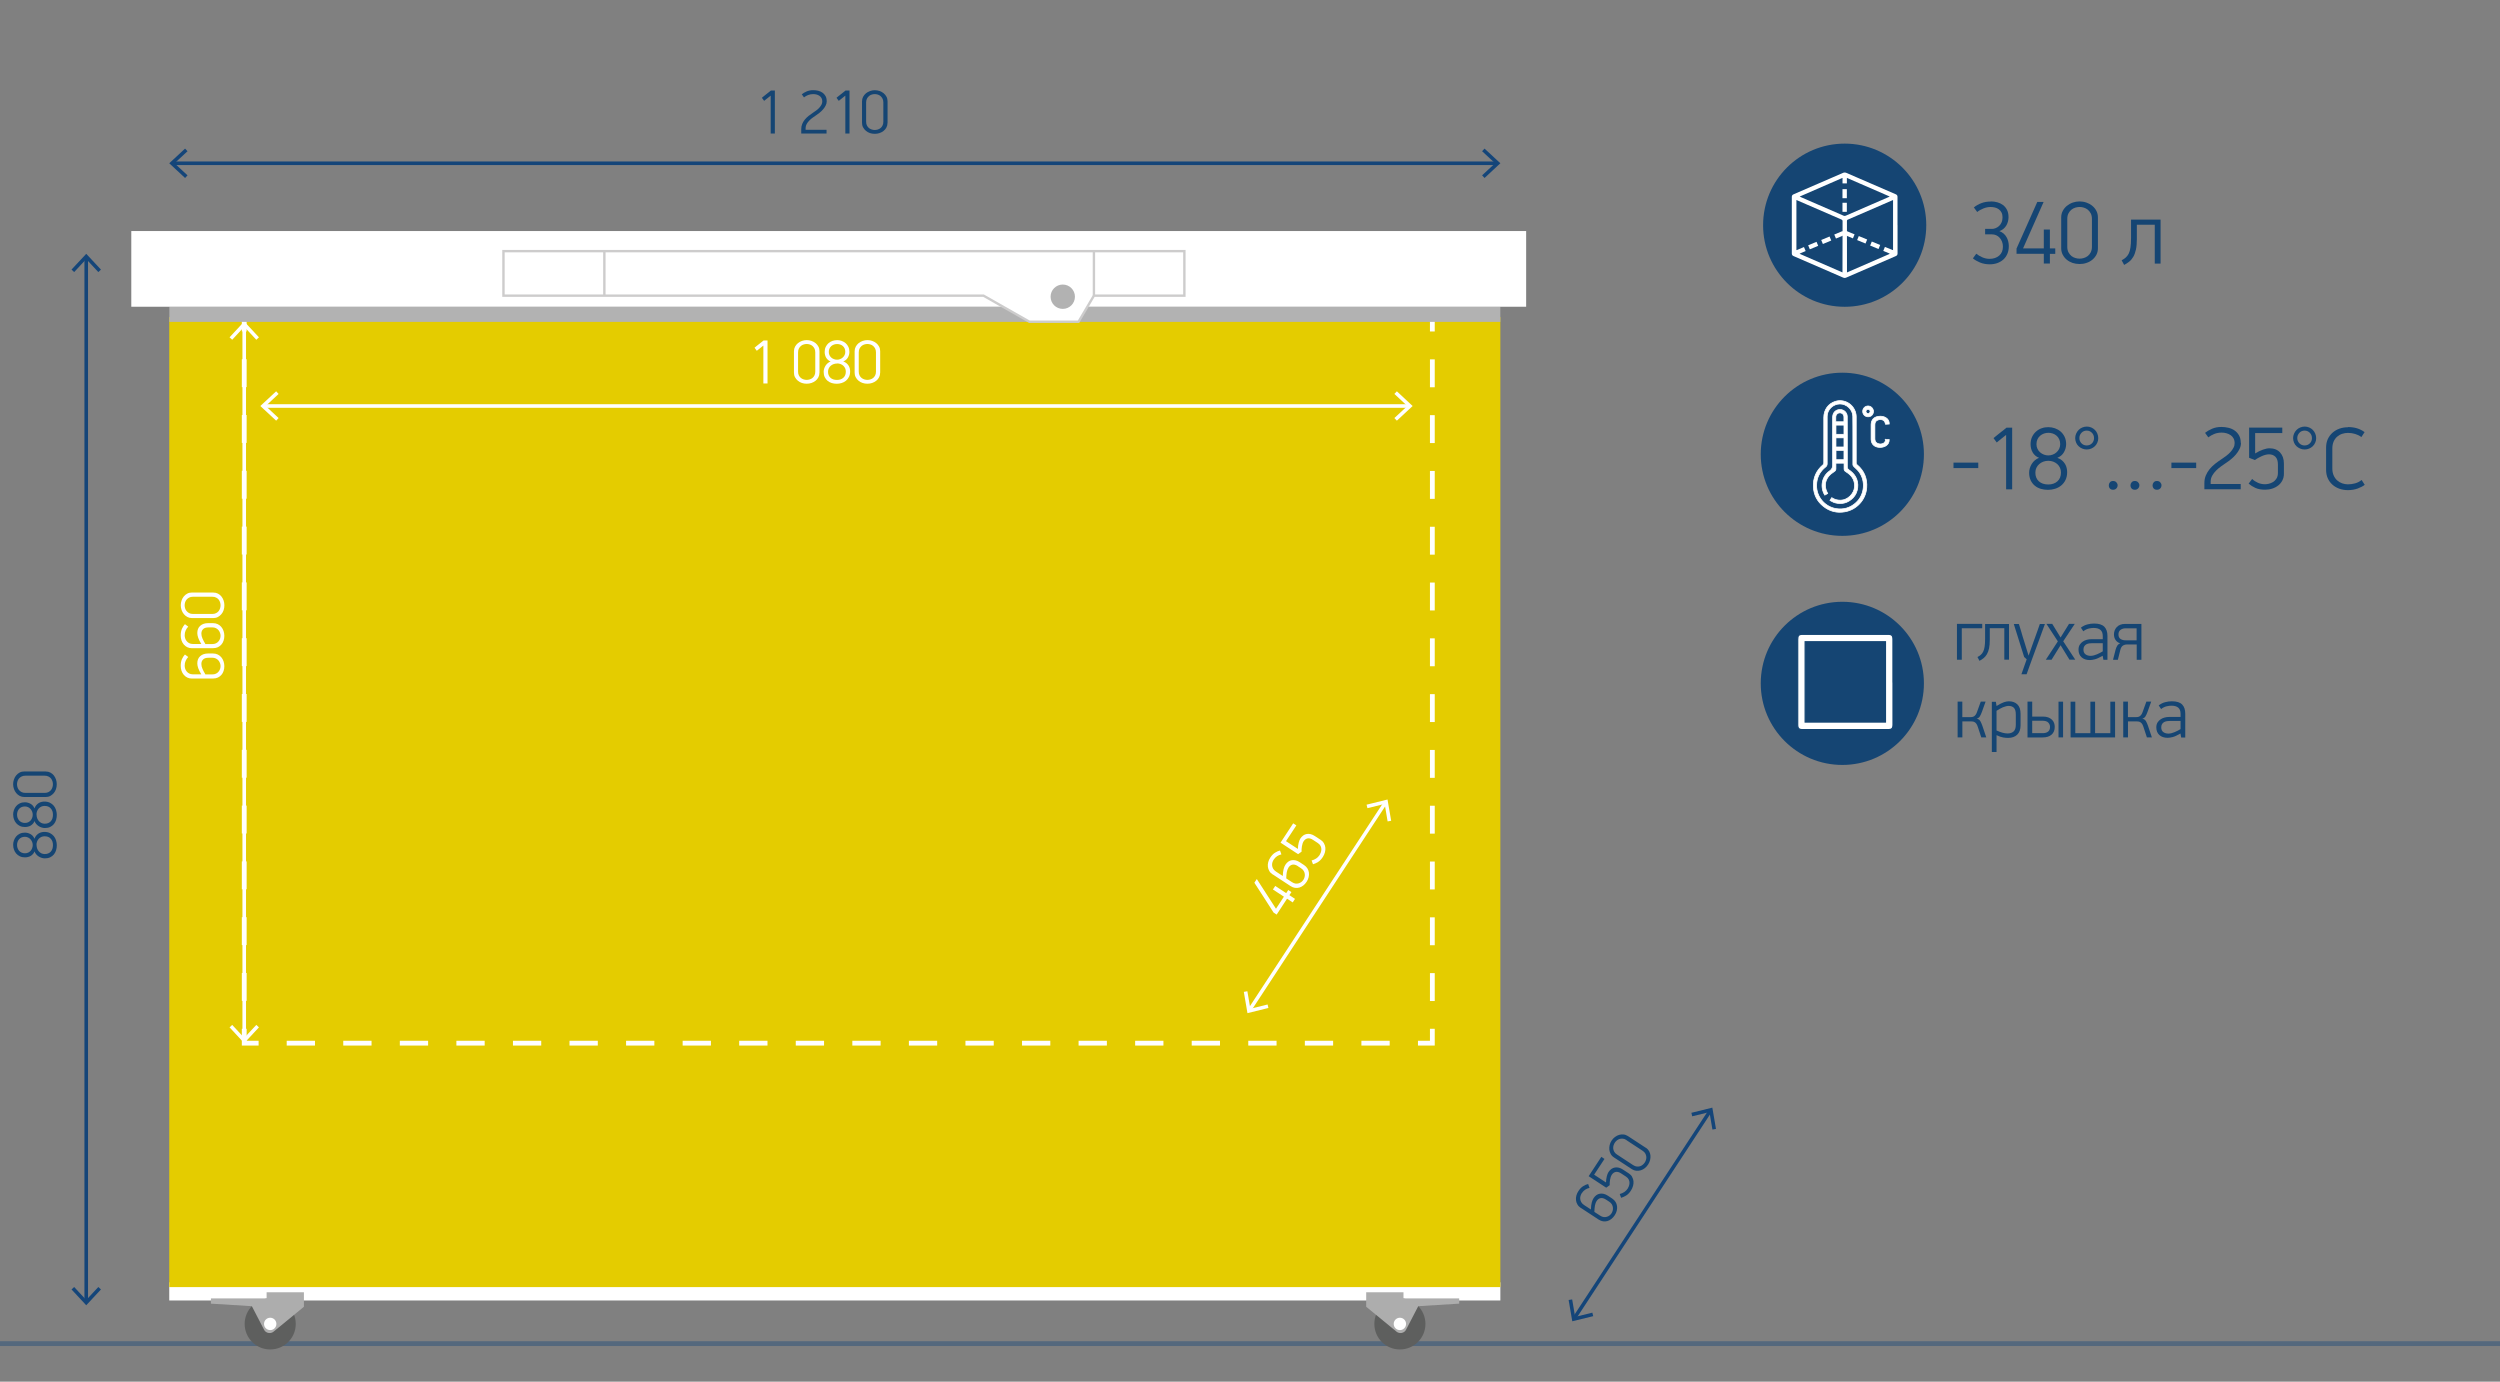 <?xml version="1.0" encoding="UTF-8"?> <svg xmlns="http://www.w3.org/2000/svg" id="_Слой_1" viewBox="0 0 521.54 288.24"><rect x="0" y="0" width="521.54" height="288.24" fill="#808080" stroke="none"/> <defs> <style>.cls-1{stroke-width:.15px;}.cls-1,.cls-2,.cls-3,.cls-4{fill:#fff;}.cls-1,.cls-5,.cls-3,.cls-4,.cls-6,.cls-7,.cls-8,.cls-9,.cls-10,.cls-11{stroke-miterlimit:10;}.cls-1,.cls-7,.cls-8,.cls-9,.cls-10{stroke:#fff;}.cls-12{fill:#e4cc00;}.cls-13{fill:#b2b2b2;}.cls-14{fill:#adadad;}.cls-15{fill:#144579;}.cls-16{fill:#154573;}.cls-17{fill:#5e5f5e;}.cls-5{opacity:.4;stroke:#124579;}.cls-5,.cls-6,.cls-7,.cls-8,.cls-9,.cls-10,.cls-11{fill:none;}.cls-3{stroke:#144573;stroke-width:.25px;}.cls-4,.cls-11{stroke:#cdcccc;stroke-width:.5px;}.cls-6{stroke:#144579;}.cls-6,.cls-7{stroke-width:.75px;}.cls-9{stroke-dasharray:0 0 5.9 5.9;}.cls-10{stroke-dasharray:0 0 5.82 5.82;}</style> </defs> <line class="cls-5" x1="521.54" y1="280.3" y2="280.3"></line> <rect class="cls-2" x="35.31" y="267.51" width="277.69" height="3.79"></rect> <circle class="cls-17" cx="56.37" cy="276.19" r="5.33"></circle> <path class="cls-14" d="m63.4,269.59h-7.78v1.28h-11.62v1.09l8.54.53,2.56,4.94c.36.69,1.33.88,1.94.4l6.36-5.22v-3.01Z"></path> <circle class="cls-2" cx="56.37" cy="276.19" r="1.29"></circle> <circle class="cls-17" cx="292.04" cy="276.19" r="5.33"></circle> <path class="cls-14" d="m285.01,269.59h7.78v1.28s11.62,0,11.62,0v1.09s-8.54.53-8.54.53l-2.56,4.94c-.36.69-1.33.88-1.94.4l-6.36-5.22v-3.01Z"></path> <circle class="cls-2" cx="292.04" cy="276.19" r="1.29"></circle> <rect class="cls-12" x="35.31" y="66.15" width="277.69" height="202.36"></rect> <polyline class="cls-8" points="298.81 214.62 298.81 217.62 295.81 217.62"></polyline> <line class="cls-9" x1="289.91" y1="217.62" x2="56.9" y2="217.62"></line> <polyline class="cls-8" points="53.95 217.62 50.95 217.62 50.95 214.62"></polyline> <line class="cls-10" x1="50.95" y1="208.8" x2="50.95" y2="72.06"></line> <polyline class="cls-8" points="50.95 69.15 50.95 66.15 53.95 66.15"></polyline> <line class="cls-9" x1="59.85" y1="66.15" x2="292.86" y2="66.15"></line> <polyline class="cls-8" points="295.81 66.15 298.81 66.15 298.81 69.15"></polyline> <line class="cls-10" x1="298.81" y1="74.97" x2="298.81" y2="211.71"></line> <line class="cls-6" x1="36.12" y1="34.06" x2="312.18" y2="34.06"></line> <polygon class="cls-15" points="38.61 37.13 39.12 36.58 36.41 34.06 39.12 31.55 38.61 31 35.31 34.06 38.61 37.13"></polygon> <polygon class="cls-15" points="309.7 37.13 309.19 36.58 311.9 34.06 309.19 31.55 309.7 31 313 34.06 309.7 37.13"></polygon> <path class="cls-16" d="m160.78,27.85v-7.9c-.07.05-.17.13-.29.23-.12.1-.26.2-.39.31-.13.11-.27.21-.4.32s-.23.18-.29.23l-.47-.64c.1-.09.24-.2.41-.34.17-.14.34-.28.53-.42.18-.14.36-.28.53-.42s.31-.24.41-.33h.83v8.96h-.87Z"></path> <path class="cls-16" d="m172.47,21.1c0,.31-.07.61-.21.89s-.31.55-.53.8c-.21.25-.45.48-.72.7-.26.21-.52.4-.77.57-.2.14-.42.3-.68.47s-.49.38-.71.6c-.22.22-.41.47-.56.73s-.23.56-.23.87v.35h4.37v.77h-5.28v-.91c0-.39.07-.75.2-1.07.13-.33.31-.63.54-.91.23-.28.49-.54.78-.77s.6-.46.91-.66c.26-.16.51-.34.75-.52.24-.18.45-.37.62-.57s.32-.41.43-.62c.11-.21.16-.43.16-.66,0-.27-.05-.5-.16-.7-.11-.19-.25-.35-.43-.47-.18-.12-.38-.21-.6-.27-.23-.06-.46-.09-.69-.09-.4,0-.76.07-1.09.2s-.61.3-.85.49c-.07-.1-.15-.2-.23-.33-.09-.12-.17-.23-.23-.32.28-.23.62-.42,1.03-.6.41-.17.86-.26,1.35-.26.36,0,.7.04,1.04.12s.64.22.9.4c.26.19.47.42.64.71.16.29.24.64.24,1.06Z"></path> <path class="cls-16" d="m176.35,27.85v-7.9c-.07.05-.17.13-.29.23-.12.1-.26.2-.39.31-.13.11-.27.21-.4.32s-.23.18-.29.23l-.47-.64c.1-.09.24-.2.41-.34.17-.14.34-.28.53-.42.18-.14.36-.28.53-.42s.31-.24.41-.33h.83v8.96h-.87Z"></path> <path class="cls-16" d="m185.15,25.62c0,.36-.07.67-.22.96s-.34.52-.59.72c-.25.2-.53.35-.85.46-.32.11-.65.16-1,.16s-.69-.05-1.01-.16c-.32-.11-.6-.26-.84-.47-.24-.2-.44-.45-.59-.73s-.22-.6-.22-.94v-4.47c0-.36.08-.68.23-.96s.35-.53.6-.73c.25-.2.53-.36.85-.47.32-.11.65-.17.99-.17s.68.06,1,.17.6.27.85.47.44.45.59.73.22.61.22.96v4.47Zm-.87-4.25c0-.32-.06-.59-.18-.81-.12-.22-.26-.4-.43-.54-.17-.14-.37-.24-.58-.3-.21-.06-.41-.09-.6-.09s-.39.03-.6.09c-.21.06-.41.16-.58.3-.17.14-.32.32-.44.54-.12.22-.18.49-.18.81v4.03c0,.32.06.59.18.81s.26.4.44.53c.17.13.37.23.58.29s.41.09.6.09.39-.03.6-.09.41-.16.58-.29c.17-.13.32-.31.43-.53.12-.22.18-.49.18-.81v-4.03Z"></path> <path class="cls-2" d="m159.25,79.99v-7.9c-.07.05-.17.13-.29.23-.12.1-.26.2-.39.31-.13.11-.27.21-.4.32s-.23.18-.29.23l-.47-.64c.1-.09.24-.2.41-.34.17-.14.34-.28.53-.42.18-.14.36-.28.53-.42s.31-.24.41-.33h.83v8.96h-.87Z"></path> <path class="cls-2" d="m170.95,77.75c0,.36-.07.67-.22.96s-.34.52-.59.72c-.25.2-.53.35-.85.46-.32.11-.65.16-1,.16s-.69-.05-1.01-.16c-.32-.11-.6-.26-.84-.47-.24-.2-.44-.45-.59-.73s-.22-.6-.22-.94v-4.47c0-.36.08-.68.23-.96s.35-.53.6-.73c.25-.2.53-.36.85-.47.32-.11.65-.17.99-.17s.68.06,1,.17.6.27.85.47.44.45.59.73.22.61.22.96v4.47Zm-.87-4.25c0-.32-.06-.59-.18-.81-.12-.22-.26-.4-.43-.54-.17-.14-.37-.24-.58-.3-.21-.06-.41-.09-.6-.09s-.39.03-.6.09c-.21.06-.41.16-.58.3-.17.14-.32.32-.44.54-.12.22-.18.49-.18.81v4.03c0,.32.06.59.18.81s.26.4.44.53c.17.13.37.23.58.29s.41.09.6.09.39-.03.6-.09.41-.16.58-.29c.17-.13.32-.31.43-.53.12-.22.18-.49.18-.81v-4.03Z"></path> <path class="cls-2" d="m174.61,70.95c.33,0,.65.05.96.16s.59.27.83.47.44.47.58.77c.15.31.22.66.22,1.06s-.11.81-.32,1.18c-.21.37-.53.64-.96.81.27.1.49.22.68.38.18.16.33.33.44.51.11.19.19.38.24.59.05.21.07.41.07.6,0,.43-.08.81-.24,1.14-.16.32-.37.59-.63.81-.26.21-.56.37-.89.47s-.67.16-1.02.16c-.37,0-.72-.05-1.05-.15-.33-.1-.62-.25-.87-.46s-.45-.47-.6-.78c-.15-.31-.22-.68-.22-1.1,0-.22.03-.43.1-.65.07-.22.16-.42.28-.62.12-.19.27-.37.46-.53.18-.16.39-.28.61-.36-.21-.08-.39-.18-.54-.32s-.28-.29-.39-.46c-.1-.17-.18-.36-.23-.57-.05-.2-.08-.41-.08-.63,0-.41.07-.77.22-1.07s.34-.57.58-.77.51-.37.82-.47c.31-.11.62-.16.95-.16Zm0,4.89c-.25,0-.49.04-.71.12-.23.08-.42.2-.6.35-.17.15-.31.33-.41.54-.1.21-.15.44-.15.7,0,.52.17.94.5,1.25.33.31.79.46,1.37.46.55,0,.99-.15,1.33-.46.34-.3.51-.73.51-1.28,0-.25-.05-.48-.14-.69-.1-.21-.23-.39-.39-.54-.16-.15-.36-.26-.58-.35s-.47-.12-.73-.12Zm.02-4.07c-.22,0-.43.03-.63.1s-.39.17-.56.31c-.16.14-.29.31-.39.52s-.15.45-.15.71c0,.25.05.48.14.68.1.2.22.37.38.51.16.14.34.25.55.32.21.08.42.12.65.12s.43-.04.63-.12c.21-.08.39-.19.55-.33.16-.14.29-.31.39-.51.1-.2.15-.42.15-.68,0-.27-.05-.5-.14-.71-.09-.2-.22-.37-.38-.51-.16-.14-.34-.24-.55-.31-.21-.07-.42-.1-.63-.1Z"></path> <path class="cls-2" d="m183.61,77.75c0,.36-.07.67-.22.96s-.34.52-.59.72c-.25.2-.53.35-.85.46-.32.11-.65.16-1,.16s-.69-.05-1.01-.16c-.32-.11-.6-.26-.84-.47-.24-.2-.44-.45-.59-.73s-.22-.6-.22-.94v-4.47c0-.36.08-.68.23-.96s.35-.53.6-.73c.25-.2.53-.36.85-.47.32-.11.65-.17.99-.17s.68.06,1,.17.6.27.85.47.44.45.59.73.22.61.22.96v4.47Zm-.87-4.25c0-.32-.06-.59-.18-.81-.12-.22-.26-.4-.43-.54-.17-.14-.37-.24-.58-.3-.21-.06-.41-.09-.6-.09s-.39.03-.6.09c-.21.06-.41.16-.58.3-.17.14-.32.32-.44.54-.12.22-.18.49-.18.81v4.03c0,.32.06.59.18.81s.26.4.44.53c.17.13.37.23.58.29s.41.09.6.09.39-.03.6-.09.41-.16.58-.29c.17-.13.32-.31.43-.53.12-.22.18-.49.18-.81v-4.03Z"></path> <line class="cls-6" x1="17.99" y1="271.49" x2="17.99" y2="53.76"></line> <polygon class="cls-15" points="21.06 269 20.51 268.49 17.99 271.2 15.47 268.49 14.92 269 17.99 272.3 21.06 269"></polygon> <polygon class="cls-15" points="21.06 56.24 20.51 56.76 17.99 54.05 15.47 56.76 14.92 56.24 17.99 52.95 21.06 56.24"></polygon> <path class="cls-16" d="m2.74,176.29c0-.33.05-.65.16-.96s.27-.59.47-.83.47-.44.77-.58c.31-.15.66-.22,1.06-.22s.81.11,1.18.32c.37.21.64.53.81.96.1-.27.22-.49.38-.68.16-.18.33-.33.51-.44.19-.11.38-.19.59-.24.21-.05.41-.07.6-.07.43,0,.81.08,1.14.24.32.16.59.37.81.63.21.26.37.56.47.89s.16.67.16,1.02c0,.37-.05.72-.15,1.05-.1.33-.25.62-.46.87-.21.25-.47.45-.78.6-.31.15-.68.22-1.1.22-.22,0-.43-.03-.65-.1-.22-.07-.42-.16-.62-.28-.19-.12-.37-.27-.53-.46-.16-.18-.28-.39-.36-.61-.08.21-.18.39-.32.54s-.29.28-.46.39c-.17.1-.36.18-.57.23-.2.05-.41.08-.63.08-.41,0-.77-.07-1.07-.22s-.57-.34-.77-.58-.37-.51-.47-.82c-.11-.31-.16-.62-.16-.95Zm.82-.01c0,.22.03.43.1.63s.17.39.31.56c.14.16.31.29.52.39s.45.15.71.15c.25,0,.48-.05.68-.14.2-.1.37-.22.51-.38.14-.16.25-.34.32-.55.08-.21.12-.42.12-.65s-.04-.43-.12-.63c-.08-.21-.19-.39-.33-.55-.14-.16-.31-.29-.51-.39-.2-.1-.42-.15-.68-.15-.27,0-.5.05-.71.14-.2.09-.37.22-.51.38-.14.16-.24.34-.31.55-.07.21-.1.42-.1.63Zm4.07.02c0,.25.04.49.12.71.08.23.2.42.35.6.15.17.33.31.54.41.21.1.44.15.7.15.52,0,.94-.17,1.25-.5.31-.33.46-.79.46-1.37,0-.55-.15-.99-.46-1.33-.3-.34-.73-.51-1.28-.51-.25,0-.48.05-.69.14-.21.1-.39.23-.54.39-.15.16-.26.36-.35.58s-.12.47-.12.73Z"></path> <path class="cls-16" d="m2.74,169.96c0-.33.05-.65.16-.96s.27-.59.47-.83.47-.44.77-.58c.31-.15.66-.22,1.06-.22s.81.11,1.18.32c.37.21.64.53.81.96.1-.27.22-.49.38-.68.16-.18.33-.33.51-.44.19-.11.38-.19.59-.24.21-.05.41-.07.6-.07.43,0,.81.08,1.14.24.32.16.59.37.81.63.21.26.37.56.47.89s.16.67.16,1.02c0,.37-.05.72-.15,1.05-.1.33-.25.62-.46.87s-.47.45-.78.6c-.31.15-.68.22-1.1.22-.22,0-.43-.03-.65-.1-.22-.07-.42-.16-.62-.28-.19-.12-.37-.27-.53-.46-.16-.18-.28-.39-.36-.61-.08.21-.18.39-.32.54s-.29.28-.46.39c-.17.1-.36.18-.57.23-.2.05-.41.08-.63.08-.41,0-.77-.07-1.07-.22s-.57-.34-.77-.58-.37-.51-.47-.82c-.11-.31-.16-.62-.16-.95Zm.82-.01c0,.22.03.43.1.63s.17.39.31.56c.14.16.31.29.52.39s.45.15.71.15c.25,0,.48-.05.68-.14.2-.1.37-.22.51-.38.14-.16.25-.34.32-.55.08-.21.12-.42.12-.65s-.04-.43-.12-.63c-.08-.21-.19-.39-.33-.55-.14-.16-.31-.29-.51-.39-.2-.1-.42-.15-.68-.15-.27,0-.5.05-.71.14-.2.09-.37.22-.51.38-.14.16-.24.34-.31.55-.07.21-.1.42-.1.63Zm4.07.02c0,.25.04.49.12.71.08.23.2.42.35.6.15.17.33.31.54.41.21.1.44.15.7.15.52,0,.94-.17,1.25-.5.31-.33.46-.79.46-1.37,0-.55-.15-.99-.46-1.33-.3-.34-.73-.51-1.28-.51-.25,0-.48.05-.69.14-.21.1-.39.23-.54.39-.15.16-.26.36-.35.58s-.12.47-.12.73Z"></path> <path class="cls-16" d="m9.54,160.95c.36,0,.67.07.96.22s.52.34.72.59c.2.25.35.53.46.85.11.32.16.65.16,1s-.05.69-.16,1.01c-.11.32-.26.6-.47.84-.2.24-.45.44-.73.59s-.6.22-.94.22h-4.47c-.36,0-.68-.08-.96-.23s-.53-.35-.73-.6c-.2-.25-.36-.53-.47-.85-.11-.32-.17-.65-.17-.99s.06-.68.17-1c.11-.32.27-.6.47-.85s.45-.44.73-.59.61-.22.96-.22h4.47Zm-4.25.87c-.32,0-.59.06-.81.18-.22.12-.4.26-.54.43-.14.17-.24.37-.3.58-.06.21-.09.41-.09.6s.03.39.09.6c.06.21.16.41.3.58.14.17.32.32.54.44.22.12.49.18.81.18h4.03c.32,0,.59-.06.81-.18s.4-.26.53-.44c.13-.17.23-.37.29-.58s.09-.41.09-.6-.03-.39-.09-.6-.16-.41-.29-.58c-.13-.17-.31-.32-.53-.43-.22-.12-.49-.18-.81-.18h-4.03Z"></path> <line class="cls-7" x1="50.95" y1="216.8" x2="50.95" y2="67.88"></line> <polygon class="cls-2" points="54.02 214.32 53.47 213.81 50.95 216.51 48.44 213.81 47.89 214.32 50.95 217.62 54.02 214.32"></polygon> <polygon class="cls-2" points="54.02 70.37 53.47 70.88 50.95 68.17 48.44 70.88 47.89 70.37 50.95 67.07 54.02 70.37"></polygon> <path class="cls-2" d="m40.05,141.56c-.36,0-.69-.07-.98-.21-.29-.14-.54-.34-.74-.58-.2-.24-.36-.52-.47-.85-.11-.32-.16-.66-.16-1.03,0-.55.09-1.01.26-1.39.17-.38.38-.7.62-.96l.69.52c-.24.25-.43.52-.55.82-.13.29-.19.63-.19,1,0,.18.03.38.09.59.06.21.16.41.3.58.14.18.32.33.54.45.22.12.49.18.81.18h1.72c-.29-.48-.51-.91-.64-1.29-.13-.38-.19-.71-.19-.99,0-.65.2-1.16.61-1.52.41-.36.95-.55,1.62-.55h1.05c.36,0,.69.07.98.21.29.14.54.33.74.57s.36.52.47.84c.11.32.17.66.17,1.01s-.05.71-.16,1.02c-.1.32-.26.59-.46.82s-.44.41-.73.55c-.29.13-.61.2-.98.2h-4.45Zm3.44-4.34c-.51,0-.89.12-1.12.36-.24.24-.36.55-.36.94,0,.33.08.68.24,1.04.16.36.36.74.6,1.13h1.43c.31,0,.58-.05.79-.16.22-.11.39-.25.53-.42s.24-.35.31-.55c.06-.2.1-.39.1-.59s-.03-.39-.1-.59c-.06-.2-.17-.39-.31-.57-.14-.17-.32-.32-.54-.43-.22-.11-.48-.17-.79-.17h-.79Z"></path> <path class="cls-2" d="m40.05,135.23c-.36,0-.69-.07-.98-.21-.29-.14-.54-.34-.74-.58-.2-.24-.36-.52-.47-.85-.11-.32-.16-.66-.16-1.03,0-.55.09-1.01.26-1.39.17-.38.38-.7.62-.96l.69.52c-.24.25-.43.52-.55.82-.13.29-.19.63-.19,1,0,.18.03.38.09.59.06.21.16.41.3.58.14.18.32.33.54.45.22.12.49.18.81.18h1.72c-.29-.48-.51-.91-.64-1.29-.13-.38-.19-.71-.19-.99,0-.65.2-1.16.61-1.52.41-.36.95-.55,1.62-.55h1.05c.36,0,.69.07.98.21.29.14.54.33.74.57s.36.52.47.84c.11.32.17.66.17,1.01s-.05.71-.16,1.02c-.1.32-.26.59-.46.82s-.44.41-.73.55c-.29.13-.61.2-.98.2h-4.45Zm3.44-4.34c-.51,0-.89.12-1.12.36-.24.24-.36.55-.36.94,0,.33.08.68.24,1.04.16.36.36.74.6,1.13h1.43c.31,0,.58-.05.79-.16.22-.11.39-.25.53-.42s.24-.35.31-.55c.06-.2.1-.39.1-.59s-.03-.39-.1-.59c-.06-.2-.17-.39-.31-.57-.14-.17-.32-.32-.54-.43-.22-.11-.48-.17-.79-.17h-.79Z"></path> <path class="cls-2" d="m44.51,123.62c.36,0,.67.07.96.22s.52.34.72.59c.2.25.35.53.46.85.11.32.16.65.16,1s-.05.69-.16,1.01c-.11.32-.26.6-.47.84-.2.24-.45.44-.73.59s-.6.22-.94.22h-4.47c-.36,0-.68-.08-.96-.23s-.53-.35-.73-.6c-.2-.25-.36-.53-.47-.85-.11-.32-.17-.65-.17-.99s.06-.68.17-1,.27-.6.47-.85.45-.44.73-.59.61-.22.96-.22h4.47Zm-4.25.87c-.32,0-.59.06-.81.18-.22.12-.4.26-.54.43-.14.17-.24.37-.3.58-.06.21-.09.41-.09.6s.03.39.09.6c.06.21.16.41.3.58.14.17.32.32.54.44.22.12.49.18.81.18h4.03c.32,0,.59-.06.81-.18s.4-.26.53-.44c.13-.17.23-.37.29-.58s.09-.41.09-.6-.03-.39-.09-.6-.16-.41-.29-.58c-.13-.17-.31-.32-.53-.43-.22-.12-.49-.18-.81-.18h-4.03Z"></path> <line class="cls-6" x1="328.45" y1="274.96" x2="356.77" y2="231.75"></line> <polygon class="cls-15" points="332.37 274.57 332.19 273.84 328.6 274.72 327.98 271.08 327.24 271.2 328 275.64 332.37 274.57"></polygon> <polygon class="cls-15" points="357.98 235.51 357.24 235.64 356.62 232 353.02 232.88 352.85 232.15 357.22 231.07 357.98 235.51"></polygon> <path class="cls-16" d="m329.78,252c-.3-.2-.54-.44-.7-.72-.17-.28-.27-.58-.3-.89-.04-.31-.01-.64.07-.96.08-.33.23-.64.43-.95.3-.46.63-.8.98-1.02.35-.22.7-.38,1.05-.46l.29.81c-.34.08-.64.2-.91.38-.27.18-.5.42-.71.73-.1.15-.18.33-.25.54-.07.21-.09.43-.07.65.02.22.09.45.21.67.12.22.31.42.58.6l1.44.94c.01-.56.07-1.04.17-1.43.1-.39.23-.7.38-.93.36-.54.8-.86,1.34-.94.54-.08,1.09.06,1.66.43l.88.58c.3.2.54.44.71.71.17.28.27.57.31.88.04.31.02.63-.06.96-.08.33-.22.64-.42.94-.2.3-.43.56-.69.77-.26.21-.54.35-.83.44s-.59.1-.91.06c-.31-.04-.62-.17-.93-.37l-3.72-2.44Zm5.26-1.74c-.43-.28-.81-.38-1.14-.31-.33.07-.6.27-.81.59-.18.27-.3.61-.37,1-.06.39-.1.82-.11,1.28l1.2.78c.26.17.51.27.75.3.24.03.46,0,.67-.06s.39-.16.56-.29c.16-.13.3-.28.4-.44.1-.16.19-.34.24-.55.06-.21.08-.42.05-.64-.02-.22-.09-.44-.21-.66-.12-.21-.31-.41-.57-.57l-.66-.43Z"></path> <path class="cls-16" d="m340.48,245.52c.16.28.26.57.29.89.03.32,0,.64-.09.98-.09.34-.24.67-.44.98-.3.46-.63.81-.99,1.03-.35.22-.71.38-1.06.48l-.29-.79c.35-.09.67-.23.95-.41.28-.18.52-.43.72-.73.08-.12.16-.29.24-.5.08-.21.12-.43.13-.66,0-.23-.04-.46-.15-.7-.11-.23-.3-.44-.58-.63l-1.02-.67c-.41-.27-.79-.37-1.12-.31-.33.07-.61.27-.83.6-.08.13-.16.29-.22.47-.06.18-.1.38-.14.58-.03.2-.05.4-.07.6-.01.2-.02.37,0,.52l-.73.52-3.66-2.4,2.64-4.03.66.43-2.16,3.29,2.48,1.62c.01-.46.06-.88.16-1.26.09-.38.21-.68.35-.9.36-.55.81-.87,1.35-.96s1.09.05,1.66.42l1.24.81c.29.19.52.42.68.7Z"></path> <path class="cls-16" d="m343.35,239.44c.3.19.52.43.68.71.15.28.25.57.28.89.03.32,0,.64-.08.97-.08.33-.22.64-.41.93-.19.3-.42.55-.69.76-.27.21-.55.36-.85.45-.3.09-.61.12-.93.09-.32-.03-.62-.14-.91-.33l-3.74-2.45c-.3-.19-.52-.43-.68-.72-.16-.28-.25-.58-.29-.9-.03-.32,0-.64.07-.97.08-.33.22-.64.4-.92.19-.29.42-.54.69-.74.27-.21.56-.36.86-.45.31-.09.62-.13.94-.09.32.03.63.15.93.34l3.74,2.45Zm-4.03-1.6c-.27-.18-.53-.28-.78-.3-.25-.02-.48,0-.69.07-.21.07-.4.18-.57.32-.17.14-.3.3-.41.46s-.19.34-.26.56c-.06.21-.09.43-.07.65.02.22.09.44.21.66.12.22.31.42.58.59l3.37,2.21c.27.18.53.27.78.3.25.02.48,0,.68-.07.21-.07.4-.18.56-.32.17-.14.3-.3.41-.46.1-.16.19-.34.25-.55.07-.21.09-.43.07-.65-.02-.22-.09-.44-.21-.66-.12-.22-.31-.42-.58-.59l-3.37-2.21Z"></path> <line class="cls-7" x1="260.69" y1="210.68" x2="289.01" y2="167.47"></line> <polygon class="cls-2" points="264.61 210.28 264.44 209.55 260.85 210.44 260.22 206.79 259.48 206.92 260.24 211.36 264.61 210.28"></polygon> <polygon class="cls-2" points="290.22 171.23 289.48 171.36 288.86 167.71 285.27 168.6 285.09 167.87 289.46 166.79 290.22 171.23"></polygon> <path class="cls-2" d="m268.98,186.74l1.18.78-.48.74-1.18-.78-2.17,3.32-.64-.42c-.67-1.04-1.33-2.08-2-3.12-.67-1.04-1.34-2.08-2.01-3.11l.51-.77,4,6.2,1.65-2.52-2.29-1.5.48-.74,2.29,1.5.43-.65.66.44-.43.65Z"></path> <path class="cls-2" d="m265.5,182.43c-.3-.2-.54-.44-.7-.72-.16-.28-.27-.58-.3-.89-.04-.31-.01-.64.07-.96.08-.33.23-.64.43-.95.3-.46.63-.8.98-1.02.35-.22.7-.38,1.05-.46l.29.81c-.34.08-.64.2-.91.38-.27.18-.5.42-.71.73-.1.15-.18.33-.25.54s-.09.43-.07.65c.02.22.09.45.21.67.12.22.31.42.58.6l1.44.94c.01-.56.07-1.04.17-1.43.1-.39.23-.7.38-.93.36-.54.8-.86,1.34-.94.54-.08,1.09.06,1.66.43l.88.58c.3.2.54.44.71.71.17.28.27.57.31.88.04.31.02.63-.06.96-.08.33-.22.64-.41.94-.2.3-.43.56-.69.77-.26.21-.54.35-.83.44-.29.08-.6.1-.91.06-.31-.04-.62-.17-.93-.37l-3.72-2.44Zm5.26-1.74c-.43-.28-.81-.38-1.14-.31-.33.07-.6.27-.81.59-.18.28-.3.61-.37,1-.07.39-.1.82-.11,1.28l1.2.78c.26.17.51.27.75.3s.46,0,.67-.06c.21-.07.39-.16.56-.29.16-.13.3-.28.4-.44.11-.16.19-.34.24-.55.06-.21.08-.42.05-.64-.02-.22-.09-.44-.22-.65-.12-.22-.31-.41-.57-.57l-.66-.43Z"></path> <path class="cls-2" d="m276.2,175.94c.16.28.26.57.29.89s0,.64-.09.98c-.09.34-.24.67-.44.98-.3.46-.63.81-.99,1.03-.35.22-.71.38-1.06.48l-.29-.79c.35-.09.67-.23.95-.41.28-.18.52-.43.72-.73.08-.12.16-.29.24-.5.08-.21.12-.43.13-.66,0-.23-.04-.46-.15-.7-.11-.23-.3-.44-.58-.63l-1.02-.67c-.41-.27-.79-.37-1.12-.31-.33.07-.61.27-.83.6-.09.13-.16.29-.22.47s-.1.38-.14.58c-.03.2-.05.4-.07.6-.01.2-.01.37,0,.52l-.73.52-3.66-2.4,2.64-4.03.66.43-2.16,3.29,2.48,1.62c.01-.46.06-.88.16-1.26.09-.38.21-.68.35-.9.36-.55.81-.87,1.35-.96.54-.09,1.09.05,1.66.42l1.24.81c.29.19.51.42.68.7Z"></path> <circle class="cls-16" cx="384.34" cy="94.77" r="17.02"></circle> <circle class="cls-16" cx="384.83" cy="46.98" r="17.02"></circle> <path class="cls-1" d="m387.41,96.98c-.13-.11-.17-.22-.17-.38,0-.94,0-1.87,0-2.81,0-.93,0-1.88,0-2.81,0-1.08,0-3.37,0-4.08,0-.25-.04-.5-.1-.74-.49-1.9-2.44-3-4.26-2.43-1.48.47-2.41,1.76-2.41,3.38,0,3.15,0,6.31,0,9.46,0,.15-.02.27-.15.38-1.43,1.22-2.12,2.77-2.02,4.65.09,1.65.8,3.01,2.08,4.03,1.31,1.05,2.82,1.44,4.5,1.14,2.41-.43,4.34-2.45,4.55-5,.16-1.92-.51-3.55-2-4.81Zm-.26,7.92c-1.19,1.04-2.56,1.46-4.13,1.2-2.25-.37-4.1-2.38-4.05-4.9.03-1.55.67-2.83,1.89-3.79.24-.19.32-.4.32-.69,0-3.28-.01-6.57,0-9.85,0-1.42,1.21-2.58,2.64-2.6,1.39-.02,2.64,1.12,2.7,2.52.03.8.01,3.76.02,4.56h0c0,1.84,0,3.69,0,5.53,0,.2.08.35.24.49.36.34.75.68,1.04,1.07,1.45,1.95,1.14,4.86-.68,6.46Z"></path> <path class="cls-1" d="m385.59,97.91c-.15-.1-.21-.22-.21-.4,0-1.92,0-3.85,0-5.77,0-1.62,0-3.24-.01-4.86-.01-.97-1-1.67-1.93-1.4-.72.21-1.13.79-1.13,1.64,0,3.28-.02,6.55.01,9.83,0,.58-.14.94-.63,1.29-1.7,1.19-2.03,3.44-1.01,5.05l.61-.34s-.05-.09-.07-.14c-.76-1.4-.47-2.93.76-3.94.24-.2.5-.38.75-.55.19-.13.27-.29.27-.52-.01-.39,0-.77,0-1.17h1.7c0,.39.01.77,0,1.14-.01.27.09.46.32.6.19.11.36.24.53.37.95.71,1.41,1.65,1.33,2.85-.1,1.43-1.43,2.72-2.86,2.76-.69.02-1.31-.15-1.89-.53l-.37.58c.35.18.7.4,1.07.5,1.44.37,2.69.02,3.74-1.04,1.11-1.12,1.33-3.07.53-4.43-.38-.64-.91-1.1-1.51-1.5Zm-.91-2.01h-1.66v-1.91h1.66v1.91Zm0-2.65h-1.67v-1.91h1.67v1.91Zm0-2.65h-1.67v-1.91h1.67v1.91Zm0-2.62h-1.7c0-.36-.01-.69,0-1.01.02-.51.39-.85.87-.84.48.02.82.37.82.88,0,.32,0,.64,0,.97Z"></path> <path class="cls-1" d="m393.36,91.67c-.04.29-.1.59-.38.76-.43.26-.89.26-1.34.04-.39-.19-.51-.55-.51-.95,0-.96,0-1.92,0-2.88,0-.42.12-.8.54-.98.48-.21.98-.21,1.38.16.17.16.23.45.3.69l.78-.05c.02-.56-.2-1-.67-1.3-.47-.3-.99-.38-1.54-.31-.97.11-1.56.73-1.58,1.72-.01.51,0,1.02,0,1.53,0,0,0,0,0,0,0,.54-.02,1.08,0,1.61.03.5.21.94.63,1.26.62.48,1.77.49,2.49.02.46-.3.68-.74.66-1.3h-.79Z"></path> <path class="cls-1" d="m390.83,85.82c0-.62-.53-1.14-1.14-1.13-.62.01-1.11.52-1.1,1.14,0,.63.51,1.13,1.15,1.12.62,0,1.1-.51,1.1-1.14Zm-1.13.45c-.24,0-.44-.22-.43-.46.01-.24.21-.41.45-.41.23,0,.43.22.42.44,0,.22-.22.43-.44.43Z"></path> <path class="cls-2" d="m395.86,46.99c0,1.96,0,3.92,0,5.88,0,.29-.12.45-.38.56-3.43,1.49-6.87,2.98-10.3,4.47-.24.11-.45.11-.7,0-3.44-1.5-6.88-2.99-10.32-4.48-.25-.11-.36-.27-.36-.55,0-3.93,0-7.86,0-11.78,0-.29.12-.45.38-.56,3.46-1.5,6.92-3.01,10.39-4.5.15-.06.38-.06.53,0,3.47,1.49,6.93,3,10.39,4.5.25.11.36.27.36.55,0,1.97,0,3.94,0,5.9Zm-21.1-5.26v10.5c.25-.11.81.5.68.72,2.98,1.3,5.95,2.59,8.93,3.88,0-2.6,0-10.11.02-10.66,0-.2-.06-.3-.25-.38-2.39-1.03-4.78-2.07-7.17-3.11-.73-.32-1.45-.63-2.21-.96Zm10.54,15.11c3-1.3,5.97-2.59,8.95-3.89-.16-.22-.22-.43-.05-.64.2-.26.46-.17.72-.09v-10.48c-.06.02-.11.04-.15.05-3.1,1.34-6.19,2.69-9.29,4.03-.15.06-.19.15-.18.3,0,.55.01,8.12.01,10.72Zm-9.86-15.84c.09.05.14.07.19.1,3,1.3,6,2.6,9,3.91.16.07.29.05.44-.02,2.97-1.29,5.94-2.58,8.91-3.87.07-.03.14-.07.25-.12-3-1.3-5.96-2.59-8.92-3.88-.02.05-.02.06-.02.08,0,.17,0,.89,0,1.06h-.91c0-.19,0-.92,0-1.15-2.99,1.3-5.94,2.59-8.93,3.89Z"></path> <rect class="cls-2" x="384.37" y="39.46" width=".91" height="1.89"></rect> <rect class="cls-2" x="384.37" y="42.3" width=".91" height="1.89"></rect> <rect class="cls-2" x="377.83" y="50.28" width=".91" height="1.89" transform="translate(279.79 -317.59) rotate(67.34)"></rect> <rect class="cls-2" x="375.21" y="51.37" width=".91" height="1.89" transform="translate(279.19 -314.5) rotate(67.34)"></rect> <rect class="cls-2" x="383.28" y="48.03" width=".91" height="1.89" transform="translate(281.06 -324) rotate(67.34)"></rect> <rect class="cls-2" x="380.55" y="49.17" width=".91" height="1.89" transform="translate(280.44 -320.78) rotate(67.34)"></rect> <rect class="cls-2" x="388.04" y="49.1" width=".91" height="1.89" transform="translate(582.43 -290.29) rotate(112.34)"></rect> <rect class="cls-2" x="385.42" y="48.02" width=".91" height="1.89" transform="translate(577.81 -289.35) rotate(112.34)"></rect> <rect class="cls-2" x="393.48" y="51.36" width=".91" height="1.89" transform="translate(592.04 -292.2) rotate(112.34)"></rect> <rect class="cls-2" x="390.75" y="50.24" width=".91" height="1.89" transform="translate(587.23 -291.22) rotate(112.34)"></rect> <path class="cls-16" d="m415.34,42.02c.45,0,.89.06,1.33.18.44.12.83.31,1.18.57.35.26.63.6.84,1.01.21.41.32.91.32,1.51,0,.32-.04.63-.12.93-.08.3-.2.58-.35.84-.16.26-.35.49-.6.69-.24.2-.52.35-.83.47.34.12.63.3.88.51.25.22.45.47.61.75.16.28.27.58.35.9s.12.63.12.94c0,.62-.1,1.17-.31,1.65s-.49.87-.85,1.19c-.36.32-.78.56-1.26.73-.49.17-1,.25-1.53.25-.78,0-1.47-.13-2.07-.38-.6-.25-1.09-.54-1.47-.86.1-.15.22-.31.35-.49.14-.18.25-.34.35-.48.36.29.78.54,1.27.75.48.21.98.32,1.49.32.83,0,1.51-.23,2.03-.68.52-.46.77-1.08.77-1.86,0-.39-.06-.74-.19-1.06-.12-.32-.29-.59-.5-.81-.21-.23-.44-.4-.72-.52-.27-.12-.56-.18-.86-.18h-1.44v-1.14h1.46c.22,0,.46-.05.72-.15s.49-.25.71-.44c.22-.19.39-.44.53-.75.14-.3.21-.66.21-1.07s-.07-.73-.21-1.01c-.14-.27-.33-.5-.57-.67-.24-.17-.5-.3-.8-.37s-.6-.11-.9-.11c-.5,0-1,.1-1.52.31-.52.21-.94.45-1.28.74-.1-.14-.22-.3-.35-.48-.14-.18-.25-.34-.35-.48.45-.37.97-.67,1.56-.89.59-.23,1.26-.34,2.01-.34Z"></path> <path class="cls-16" d="m427.64,52.95v2.03h-1.27v-2.03h-5.69v-1.1c.72-1.62,1.45-3.24,2.17-4.86.73-1.62,1.45-3.24,2.16-4.86h1.32l-4.29,9.69h4.33v-3.94h1.27v3.94h1.12v1.14h-1.12Z"></path> <path class="cls-16" d="m437.66,51.78c0,.51-.11.97-.32,1.37-.21.4-.5.75-.85,1.04-.35.29-.76.51-1.22.66-.46.16-.94.23-1.44.23s-1-.08-1.46-.23c-.46-.16-.86-.38-1.21-.67-.35-.29-.63-.64-.84-1.04s-.32-.86-.32-1.35v-6.42c0-.51.11-.97.33-1.38s.5-.76.86-1.05.76-.52,1.22-.68c.46-.16.93-.24,1.42-.24s.98.08,1.44.24c.46.16.87.39,1.22.68s.64.64.85,1.05c.21.41.32.87.32,1.38v6.42Zm-1.25-6.1c0-.46-.08-.85-.25-1.17-.17-.32-.38-.58-.62-.77-.25-.2-.53-.34-.83-.43-.31-.09-.59-.13-.87-.13s-.56.04-.87.13c-.3.09-.58.23-.83.43-.25.2-.46.46-.62.77-.17.32-.25.71-.25,1.17v5.79c0,.46.08.85.25,1.17s.38.57.62.77.53.33.83.42c.3.09.59.13.87.13s.56-.04.87-.13c.3-.09.58-.23.83-.42s.46-.45.62-.77.25-.71.25-1.17v-5.79Z"></path> <path class="cls-16" d="m445.78,46.89v2.99c0,.86-.06,1.59-.19,2.18s-.31,1.1-.55,1.51-.52.75-.85,1.01-.68.49-1.06.69l-.52-.97c.32-.17.61-.36.85-.57s.45-.48.62-.81.29-.76.37-1.28c.08-.52.12-1.17.12-1.97v-3.86h6.16v9.18h-1.21v-8.1h-3.73Z"></path> <path class="cls-16" d="m407.53,97.65v-1.14h5.17v1.14h-5.17Z"></path> <path class="cls-16" d="m418.51,102.08v-11.35c-.1.07-.24.18-.42.33-.18.14-.37.29-.56.45-.19.16-.38.31-.57.46-.19.15-.32.26-.41.34l-.67-.91c.15-.12.35-.29.59-.49.24-.2.49-.4.76-.61.26-.21.51-.4.76-.6s.44-.35.59-.48h1.19v12.86h-1.25Z"></path> <path class="cls-16" d="m427.3,89.11c.47,0,.93.08,1.38.23.45.16.84.38,1.19.68.35.3.63.67.84,1.11.21.44.32.95.32,1.52s-.15,1.16-.46,1.69c-.3.53-.76.92-1.37,1.17.39.14.71.32.97.54.26.22.47.47.63.74.16.27.28.55.34.85.07.3.1.58.1.86,0,.62-.12,1.17-.34,1.63-.23.47-.53.85-.91,1.16s-.8.53-1.28.68c-.48.15-.97.22-1.46.22-.54,0-1.04-.07-1.51-.21-.47-.14-.89-.36-1.25-.66-.36-.3-.65-.67-.86-1.12-.21-.45-.32-.98-.32-1.59,0-.31.05-.62.14-.93.09-.31.23-.61.4-.89.17-.28.39-.53.65-.76.26-.22.55-.4.88-.52-.3-.11-.55-.26-.78-.46s-.41-.41-.55-.66-.26-.52-.33-.81c-.07-.29-.11-.59-.11-.91,0-.58.11-1.1.32-1.54.21-.44.49-.81.83-1.11.34-.3.73-.53,1.17-.68.44-.16.9-.23,1.37-.23Zm0,7.02c-.36,0-.7.06-1.03.18-.32.12-.61.29-.86.51-.25.22-.45.48-.59.78-.14.3-.21.64-.21,1.01,0,.75.24,1.35.72,1.79.48.44,1.13.67,1.97.67.78,0,1.42-.22,1.91-.66.49-.44.74-1.05.74-1.84,0-.36-.07-.69-.21-.99s-.32-.56-.56-.77c-.24-.21-.52-.38-.84-.5s-.67-.18-1.04-.18Zm.03-5.84c-.31,0-.61.05-.91.15-.3.1-.56.25-.8.45-.24.2-.42.45-.57.75-.14.3-.21.64-.21,1.03,0,.36.07.68.21.97.14.29.32.53.55.73.23.2.49.35.79.47.3.11.61.17.93.17s.61-.06.91-.17c.3-.11.56-.27.79-.48.23-.21.42-.45.56-.74.14-.29.21-.61.21-.97,0-.39-.07-.72-.21-1.02s-.32-.54-.55-.74c-.23-.2-.49-.35-.79-.45-.3-.1-.6-.15-.91-.15Z"></path> <path class="cls-16" d="m437.73,91.4c0,.34-.06.65-.19.93-.12.29-.3.54-.51.75-.22.21-.47.38-.76.5-.29.12-.61.19-.94.19s-.65-.06-.94-.19c-.29-.12-.55-.29-.77-.5-.22-.21-.39-.46-.51-.75-.12-.29-.19-.6-.19-.93s.07-.65.2-.94c.13-.29.3-.55.52-.77.22-.22.47-.39.77-.51.29-.12.6-.19.92-.19s.65.06.94.19c.29.12.55.3.76.51.22.22.39.47.51.77.12.29.19.61.19.94Zm-.88,0c0-.44-.15-.81-.44-1.11-.29-.3-.66-.46-1.09-.46s-.8.15-1.09.46c-.29.31-.44.68-.44,1.11s.15.78.44,1.08c.29.3.66.45,1.09.45s.8-.15,1.09-.44c.29-.29.44-.66.44-1.09Z"></path> <path class="cls-16" d="m439.93,101.22c0-.21.08-.41.23-.6.16-.19.38-.28.66-.28s.52.09.69.28.26.39.26.6c0,.26-.09.49-.26.67s-.4.28-.69.28-.51-.09-.66-.26c-.16-.17-.23-.4-.23-.69Zm4.52,0c0-.21.08-.41.24-.6.16-.19.39-.28.67-.28s.52.09.69.28.26.39.26.6c0,.26-.09.49-.26.67s-.4.28-.69.28-.51-.09-.67-.26c-.16-.17-.24-.4-.24-.69Zm4.61,0c0-.21.08-.41.24-.6.16-.19.39-.28.67-.28s.52.09.69.28c.17.19.26.39.26.6,0,.26-.08.49-.25.67s-.4.28-.7.28-.51-.09-.67-.26c-.16-.17-.24-.4-.24-.69Z"></path> <path class="cls-16" d="m452.99,97.65v-1.14h5.17v1.14h-5.17Z"></path> <path class="cls-16" d="m467.5,92.39c0,.45-.1.87-.3,1.28-.2.4-.45.79-.76,1.15s-.65.69-1.03,1c-.38.3-.75.58-1.11.81-.29.2-.61.43-.97.68-.36.26-.7.54-1.02.86-.32.32-.58.67-.8,1.05-.22.39-.33.8-.33,1.25v.5h6.27v1.1h-7.58v-1.31c0-.56.1-1.07.29-1.54.19-.47.45-.9.77-1.31.32-.4.7-.77,1.12-1.11s.86-.65,1.31-.95c.37-.24.73-.49,1.07-.75.34-.26.64-.53.9-.82s.46-.58.62-.89c.16-.3.23-.62.23-.94,0-.39-.08-.72-.23-1s-.36-.51-.62-.68-.54-.3-.87-.39c-.32-.09-.65-.13-.99-.13-.57,0-1.09.1-1.56.29-.47.19-.87.43-1.22.7-.1-.14-.21-.29-.34-.47-.12-.17-.24-.33-.34-.47.4-.32.89-.61,1.47-.86.58-.25,1.23-.37,1.94-.37.51,0,1.01.06,1.49.18.49.12.92.31,1.29.58.38.27.68.61.91,1.03.23.42.35.92.35,1.52Z"></path> <path class="cls-16" d="m476.15,100.21c-.21.41-.49.76-.84,1.04-.36.29-.77.51-1.25.67s-.99.24-1.52.24c-.8,0-1.47-.12-2.02-.37-.55-.25-1.02-.55-1.42-.9l.73-.97c.38.35.8.62,1.24.81.44.19.92.29,1.45.29.21,0,.47-.03.78-.1.31-.07.61-.19.89-.36.28-.17.52-.42.72-.73.2-.31.3-.71.3-1.19v-1.75c0-.71-.17-1.24-.51-1.59-.34-.35-.8-.52-1.37-.52-.22,0-.47.04-.74.11s-.54.17-.8.29c-.27.12-.53.25-.77.39-.25.14-.46.28-.63.4l-1.19-.47v-6.29h6.92v1.14h-5.66v4.25c.56-.35,1.1-.62,1.63-.8.53-.19.98-.28,1.35-.28.95,0,1.69.29,2.22.87s.8,1.35.8,2.32v2.13c0,.5-.1.95-.31,1.36Z"></path> <path class="cls-16" d="m483.19,91.4c0,.34-.06.65-.19.93-.12.29-.3.54-.51.75-.22.21-.47.38-.76.5-.29.12-.61.19-.94.19s-.65-.06-.94-.19c-.29-.12-.55-.29-.77-.5-.22-.21-.39-.46-.51-.75-.12-.29-.19-.6-.19-.93s.07-.65.2-.94c.13-.29.3-.55.52-.77.22-.22.47-.39.77-.51.29-.12.6-.19.92-.19s.65.06.94.19c.29.12.55.3.76.51.22.22.39.47.51.77.12.29.19.61.19.94Zm-.88,0c0-.44-.15-.81-.44-1.11-.29-.3-.66-.46-1.09-.46s-.8.15-1.09.46c-.29.31-.44.68-.44,1.11s.15.78.44,1.08c.29.3.66.45,1.09.45s.8-.15,1.09-.44c.29-.29.44-.66.44-1.09Z"></path> <path class="cls-16" d="m489.82,89.09c1.37,0,2.53.35,3.47,1.06l-.67,1.03c-.37-.29-.81-.5-1.3-.65-.49-.15-.99-.22-1.5-.22-.41,0-.81.06-1.19.19-.39.12-.73.32-1.04.58-.31.26-.56.6-.75,1.02-.19.42-.28.92-.28,1.5v4.11c0,.58.1,1.09.29,1.5.19.42.44.76.75,1.03s.65.47,1.04.6.77.2,1.16.2c.52,0,1.03-.07,1.53-.21.5-.14.95-.38,1.34-.7l.65,1.01c-.36.29-.85.54-1.46.77-.61.22-1.29.34-2.03.34-.66,0-1.27-.1-1.82-.3-.55-.2-1.04-.49-1.45-.86-.41-.37-.73-.82-.96-1.34-.23-.52-.34-1.11-.34-1.75v-4.65c0-.63.12-1.21.35-1.73.24-.52.56-.96.97-1.33.41-.37.89-.66,1.45-.86.55-.2,1.15-.3,1.8-.3Z"></path> <circle class="cls-16" cx="384.34" cy="142.56" r="17.02"></circle> <line class="cls-7" x1="55.13" y1="84.7" x2="293.89" y2="84.7"></line> <polygon class="cls-2" points="57.61 87.76 58.12 87.21 55.42 84.7 58.12 82.18 57.61 81.63 54.31 84.7 57.61 87.76"></polygon> <polygon class="cls-2" points="291.41 87.76 290.89 87.21 293.6 84.7 290.89 82.18 291.41 81.63 294.7 84.7 291.41 87.76"></polygon> <path class="cls-3" d="m394.91,142.32c0,2.95,0,5.89,0,8.84,0,.81-.24,1.05-1.05,1.05-5.94,0-11.88,0-17.81,0-.77,0-1.02-.25-1.02-1.03,0-5.94,0-11.88,0-17.82,0-.78.24-1.03,1.02-1.03,5.94,0,11.88,0,17.81,0,.8,0,1.04.24,1.04,1.06,0,2.98,0,5.95,0,8.93Zm-18.33,8.32h16.76v-16.76h-16.76v16.76Z"></path> <path class="cls-16" d="m409.26,131.08v6.55h-1.01v-7.48h5.27v.92h-4.25Z"></path> <path class="cls-16" d="m415.1,131.06v2.42c0,.7-.05,1.29-.15,1.77-.1.48-.25.89-.45,1.23-.19.33-.42.6-.69.82s-.55.4-.86.56l-.42-.79c.26-.14.49-.29.69-.46s.36-.39.5-.66.24-.62.3-1.04c.07-.42.1-.95.1-1.6v-3.13h4.99v7.44h-.98v-6.57h-3.03Z"></path> <path class="cls-16" d="m421.7,140.66l1.1-3.12-.53-.48-2.16-6.88h1.06c.05.14.12.37.22.69.1.32.19.65.3,1,.1.35.2.68.29,1,.1.32.17.55.22.69l.98,3.18h.03l1.13-3.18c.05-.14.13-.37.25-.69.12-.32.23-.65.36-1,.12-.35.24-.68.35-1,.11-.32.19-.55.24-.69h1.06c-.11.29-.26.71-.46,1.26s-.42,1.17-.67,1.85c-.25.68-.51,1.39-.79,2.13-.27.74-.53,1.45-.78,2.13-.25.68-.47,1.3-.67,1.85-.2.55-.35.97-.45,1.26h-1.07Z"></path> <path class="cls-16" d="m431.73,137.63l-1.86-3.03-1.88,3.03h-1.2l2.51-3.83-2.38-3.65h1.21l1.74,2.84,1.76-2.84h1.2l-2.41,3.63,2.51,3.84h-1.21Z"></path> <path class="cls-16" d="m438.63,136.81c-.66.38-1.19.63-1.6.73-.41.11-.77.16-1.06.16-.71,0-1.28-.19-1.71-.57s-.65-.92-.65-1.61c0-.4.09-.74.26-1.02.18-.28.4-.5.66-.67.26-.17.54-.3.85-.37.3-.08.58-.11.85-.11h2.44v-.66c0-.58-.16-1.01-.48-1.28-.32-.27-.79-.41-1.42-.41-.31,0-.66.04-1.03.13-.37.09-.75.27-1.13.57l-.5-.76c.45-.34.91-.57,1.37-.68.46-.12.92-.18,1.37-.18,1,0,1.71.22,2.15.67.43.44.65,1.08.65,1.91v4.98h-.85l-.14-.8-.03-.02Zm.03-2.63h-2.21c-.18,0-.38.01-.59.04-.21.03-.41.09-.59.18-.18.1-.33.23-.45.41-.12.18-.18.42-.18.72,0,.44.15.77.44.98.29.21.65.31,1.07.31.2,0,.41-.03.64-.09.22-.06.44-.14.67-.23.22-.09.44-.19.64-.3.21-.11.4-.22.57-.32v-1.69Z"></path> <path class="cls-16" d="m441,132.39c0-.3.05-.59.15-.86.1-.27.25-.51.45-.72.2-.21.44-.37.73-.48.29-.12.61-.17.98-.17h3.42v7.48h-.98v-3.19h-2.03c-.32,0-.61.08-.85.24-.25.16-.43.46-.54.91l-.51,2.04h-1.01l.54-2.12c.08-.29.19-.56.33-.79.14-.24.35-.41.64-.52-.43-.13-.76-.36-.98-.7-.22-.33-.33-.7-.33-1.1Zm.95,0c0,.42.14.72.43.91s.63.28,1.04.28h2.31v-2.5h-2.35c-.38,0-.72.11-1.01.32s-.43.54-.43.99Z"></path> <path class="cls-16" d="m408.39,153.84v-7.48h.98v3.25h1.62c.14,0,.28,0,.42-.03.14-.02.27-.07.39-.14.13-.08.24-.18.35-.33.11-.14.2-.33.28-.56l.79-2.19h1.01l-.77,2.15c-.13.36-.27.67-.42.92s-.37.41-.67.49c.35.08.6.25.76.52.15.27.29.59.42.96l.82,2.44h-1.04l-.73-2.21c-.08-.24-.17-.44-.26-.58-.1-.15-.2-.26-.33-.35s-.25-.14-.4-.17c-.15-.02-.31-.04-.48-.04h-1.75v3.34h-.98Z"></path> <path class="cls-16" d="m416.37,146.4l.14.88c.32-.2.61-.37.88-.5.26-.13.5-.23.7-.3.21-.07.39-.12.55-.14.16-.02.31-.04.45-.04.72,0,1.31.21,1.76.64s.67,1.08.67,1.98v2.39c0,.85-.23,1.5-.69,1.95-.46.45-1.1.68-1.92.68-.29,0-.63-.03-1-.09-.38-.06-.84-.22-1.4-.48v3.51h-.98v-10.47h.85Zm.14,5.99c.51.23.95.39,1.3.48.35.09.69.14,1.01.14.52,0,.94-.14,1.25-.42.31-.28.46-.74.46-1.4v-2.16c0-.66-.14-1.11-.41-1.38-.27-.26-.64-.39-1.1-.39-.15,0-.33.03-.54.08-.21.05-.42.12-.64.21-.22.09-.45.2-.67.33s-.45.26-.66.4v4.12Z"></path> <path class="cls-16" d="m423.95,149.49h2.25c.42,0,.79.06,1.09.17.31.12.56.27.77.47s.36.43.45.69c.1.26.14.54.14.83,0,.69-.22,1.22-.66,1.61-.44.39-1.07.58-1.87.58h-3.15v-7.48h.98v3.12Zm3.72,2.16c0-.34-.12-.64-.36-.9-.24-.26-.63-.39-1.17-.39h-2.19v2.59h2.19c.48,0,.86-.11,1.13-.33.27-.22.4-.54.4-.98Zm1.77,2.19v-7.46h.95v7.46h-.95Z"></path> <path class="cls-16" d="m441.24,146.38v7.46h-9.28v-7.46h.98v6.57h3.15v-6.57h.98v6.57h3.18v-6.57h.98Z"></path> <path class="cls-16" d="m442.94,153.84v-7.48h.98v3.25h1.62c.14,0,.28,0,.42-.03.14-.02.27-.07.39-.14.13-.08.24-.18.35-.33.11-.14.2-.33.28-.56l.79-2.19h1.01l-.77,2.15c-.13.36-.27.67-.42.92s-.37.41-.67.49c.35.08.6.25.76.52.15.27.29.59.42.96l.82,2.44h-1.04l-.73-2.21c-.08-.24-.17-.44-.26-.58-.1-.15-.2-.26-.33-.35s-.25-.14-.4-.17c-.15-.02-.31-.04-.48-.04h-1.75v3.34h-.98Z"></path> <path class="cls-16" d="m454.86,153.03c-.66.38-1.19.63-1.6.73-.41.11-.77.16-1.06.16-.71,0-1.28-.19-1.71-.57s-.65-.92-.65-1.61c0-.4.09-.74.26-1.02.18-.28.4-.5.66-.67.26-.17.54-.3.85-.37.3-.08.58-.11.85-.11h2.44v-.66c0-.58-.16-1.01-.48-1.28-.32-.27-.79-.41-1.42-.41-.31,0-.66.04-1.03.13-.37.09-.75.27-1.13.57l-.5-.76c.45-.34.91-.57,1.37-.68.46-.12.92-.18,1.37-.18,1,0,1.71.22,2.15.67.43.44.65,1.08.65,1.91v4.98h-.85l-.14-.8-.03-.02Zm.03-2.63h-2.21c-.18,0-.38.01-.59.04-.21.03-.41.09-.59.18-.18.1-.33.23-.45.41-.12.18-.18.42-.18.72,0,.44.15.77.44.98.29.21.65.31,1.07.31.2,0,.41-.03.64-.09.22-.06.44-.14.67-.23.22-.09.44-.19.64-.3.21-.11.4-.22.57-.32v-1.69Z"></path> <rect class="cls-13" x="35.33" y="63.98" width="277.66" height="3.17"></rect> <rect class="cls-2" x="27.39" y="48.2" width="290.99" height="15.79"></rect> <polygon class="cls-4" points="105.03 61.68 205.18 61.68 214.75 67.12 225 67.12 228.21 61.68 247.08 61.68 247.08 52.39 105.03 52.39 105.03 61.68"></polygon> <line class="cls-11" x1="126.08" y1="52.39" x2="126.08" y2="61.68"></line> <line class="cls-11" x1="228.21" y1="52.39" x2="228.21" y2="61.68"></line> <circle class="cls-13" cx="221.71" cy="61.9" r="2.54"></circle> </svg> 
